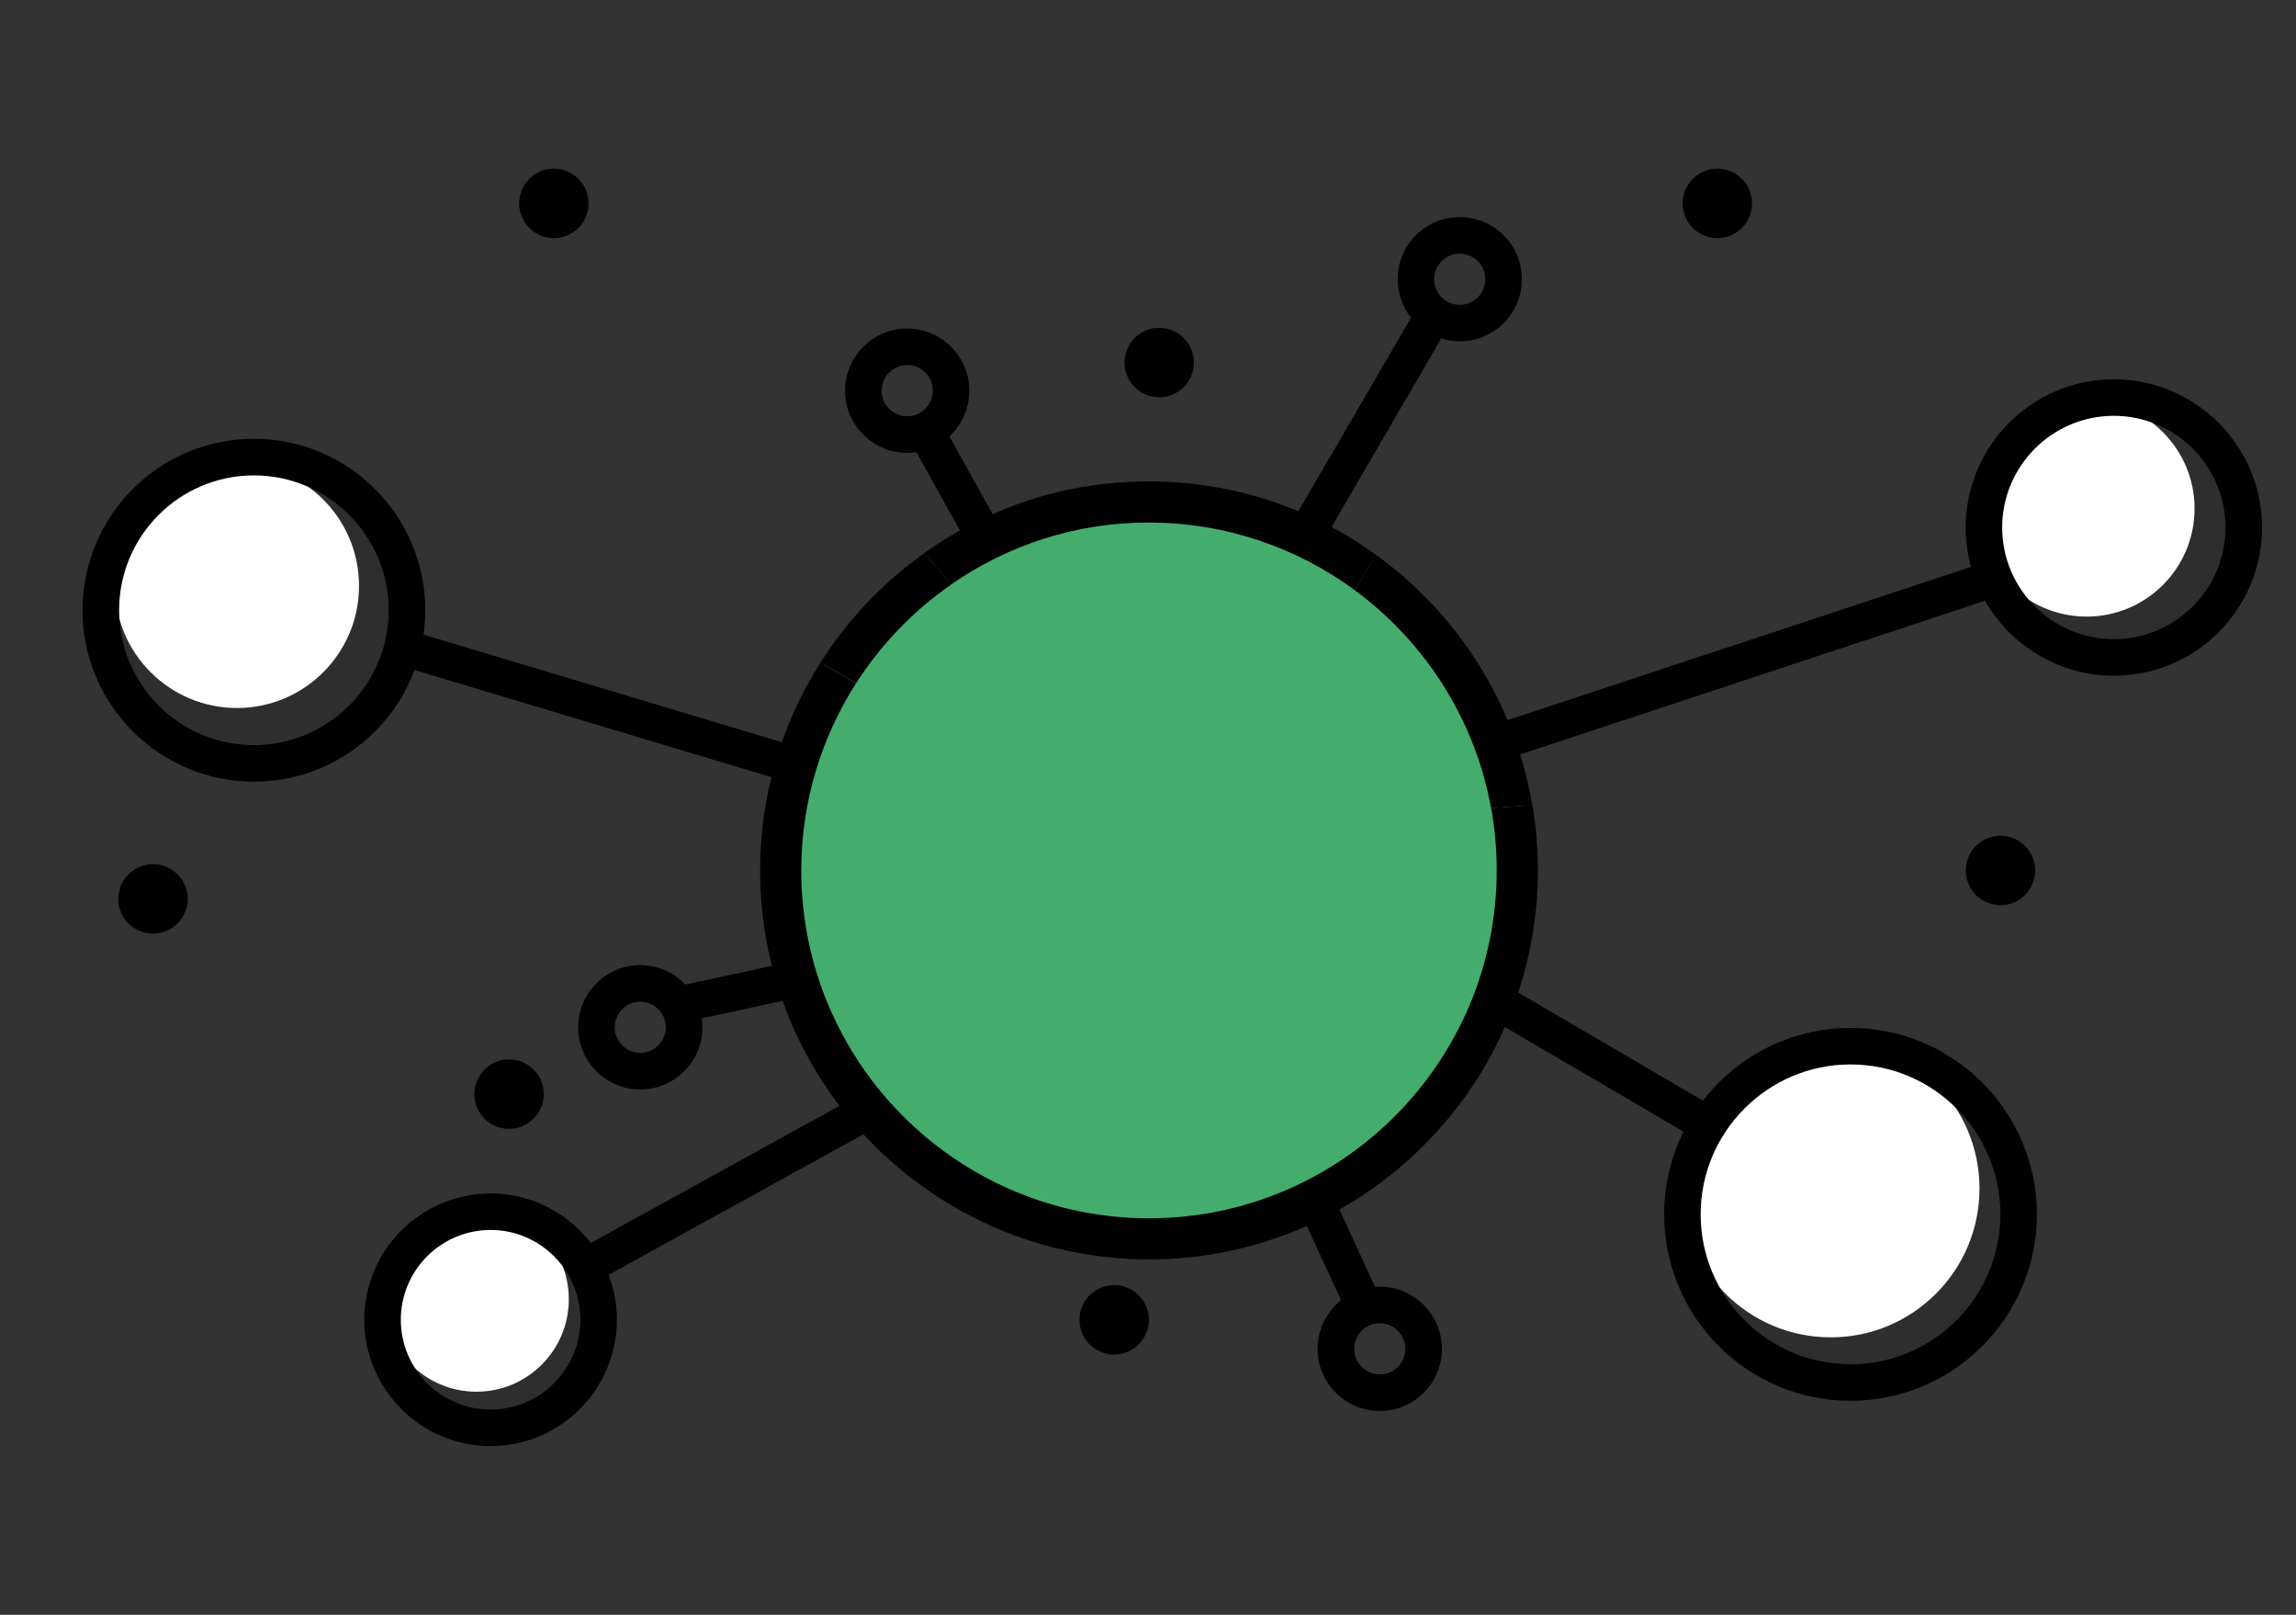 <?xml version="1.0" encoding="UTF-8"?><svg id="Layer_1" xmlns="http://www.w3.org/2000/svg" viewBox="0 0 256 180"><rect x="0" y="0" width="256" height="180" fill="#333333" stroke="none"/><defs><style>.cls-1{opacity:.1;}.cls-2{fill:#fff;}.cls-3{fill:#44ad6d;}</style></defs><circle class="cls-3" cx="127.75" cy="97.21" r="42.69"/><g><circle class="cls-1" cx="206.57" cy="134.92" r="19.04"/><circle class="cls-2" cx="204.12" cy="132.48" r="16.59"/></g><g><circle class="cls-1" cx="234.43" cy="58.46" r="13.82"/><circle class="cls-2" cx="232.65" cy="56.69" r="12.04"/></g><g><circle class="cls-1" cx="28.43" cy="67.32" r="15.62"/><circle class="cls-2" cx="26.42" cy="65.31" r="13.61"/></g><g><circle class="cls-1" cx="54.64" cy="146.35" r="11.82"/><circle class="cls-2" cx="53.12" cy="144.83" r="10.3"/></g><g><path d="M206.33,156.14c-11.46,0-20.78-9.32-20.78-20.78s9.32-20.78,20.78-20.78,20.78,9.32,20.78,20.78-9.32,20.78-20.78,20.78Zm0-37.49c-9.21,0-16.71,7.49-16.71,16.71s7.49,16.71,16.71,16.71,16.71-7.49,16.71-16.71-7.49-16.71-16.71-16.71Z"/><path d="M235.69,75.32c-9.11,0-16.52-7.41-16.52-16.52s7.41-16.52,16.52-16.52,16.52,7.41,16.52,16.52-7.41,16.52-16.52,16.52Zm0-28.97c-6.86,0-12.45,5.58-12.45,12.45s5.59,12.45,12.45,12.45,12.45-5.59,12.45-12.45-5.59-12.45-12.45-12.45Z"/><path d="M28.31,87.13c-10.53,0-19.11-8.57-19.11-19.11s8.57-19.11,19.11-19.11,19.11,8.57,19.11,19.11-8.57,19.11-19.11,19.11Zm0-34.14c-8.29,0-15.03,6.74-15.03,15.03s6.74,15.03,15.03,15.03,15.03-6.74,15.03-15.03-6.74-15.03-15.03-15.03Z"/><path d="M54.7,161.19c-7.76,0-14.08-6.32-14.08-14.08s6.32-14.08,14.08-14.08,14.08,6.32,14.08,14.08-6.32,14.08-14.08,14.08Zm0-24.09c-5.52,0-10.01,4.49-10.01,10.01s4.49,10.01,10.01,10.01,10.01-4.49,10.01-10.01-4.49-10.01-10.01-10.01Z"/><path d="M71.39,121.44c-3.82,0-6.93-3.11-6.93-6.93s3.11-6.93,6.93-6.93,6.93,3.11,6.93,6.93-3.11,6.93-6.93,6.93Zm0-9.78c-1.57,0-2.85,1.28-2.85,2.85s1.28,2.85,2.85,2.85,2.85-1.28,2.85-2.85-1.28-2.85-2.85-2.85Z"/><circle cx="17.07" cy="100.2" r="3.87" transform="translate(-22.57 6.6) rotate(-13.28)"/><circle cx="124.24" cy="147.11" r="3.87" transform="translate(-30.48 32.48) rotate(-13.28)"/><circle cx="223.05" cy="97.02" r="3.87" transform="translate(-16.32 53.84) rotate(-13.28)"/><circle cx="191.49" cy="22.68" r="3.87" transform="translate(133 206.42) rotate(-79.1)"/><circle cx="61.76" cy="22.68" r="3.87" transform="translate(-2.7 35.85) rotate(-31.72)"/><circle cx="129.25" cy="40.41" r="3.87"/><circle cx="56.76" cy="121.96" r="3.87"/><path d="M153.84,157.28c-3.82,0-6.93-3.11-6.93-6.93s3.11-6.93,6.93-6.93,6.93,3.11,6.93,6.93-3.11,6.93-6.93,6.93Zm0-9.78c-1.57,0-2.85,1.28-2.85,2.85s1.28,2.85,2.85,2.85,2.85-1.28,2.85-2.85-1.28-2.85-2.85-2.85Z"/><rect x="176.48" y="104.56" width="4.07" height="27.67" transform="translate(-13.84 212.66) rotate(-59.66)"/><rect x="164.62" y="71.93" width="58.05" height="4.07" transform="translate(-13.43 64.51) rotate(-18.29)"/><rect x="64.77" y="55.84" width="4.07" height="45.8" transform="translate(-27.82 120.1) rotate(-73.3)"/><rect x="75.44" y="108.55" width="13.45" height="4.07" transform="translate(-21.5 19.84) rotate(-12.19)"/><rect x="62.96" y="130.45" width="36.22" height="4.07" transform="translate(-53.9 55.62) rotate(-28.87)"/><rect x="147.27" y="133.12" width="4.07" height="12.94" transform="translate(-44.76 75.44) rotate(-24.78)"/><path d="M100.63,36.64c3.81-.29,7.14,2.58,7.43,6.39,.29,3.81-2.58,7.14-6.39,7.43-3.81,.29-7.14-2.58-7.43-6.39-.29-3.81,2.58-7.14,6.39-7.43Zm.74,9.75c1.57-.12,2.75-1.49,2.63-3.06-.12-1.57-1.49-2.75-3.06-2.63-1.57,.12-2.75,1.49-2.63,3.06,.12,1.57,1.49,2.75,3.06,2.63Z"/><rect x="104.44" y="47.47" width="4.07" height="12.94" transform="translate(-12.79 58.58) rotate(-29.09)"/><path d="M168.51,27.26c2.13,3.17,1.28,7.48-1.89,9.61-3.17,2.13-7.48,1.28-9.61-1.89-2.13-3.17-1.28-7.48,1.89-9.61,3.17-2.13,7.48-1.28,9.61,1.89Zm-8.12,5.46c.88,1.31,2.65,1.65,3.96,.78,1.31-.88,1.65-2.65,.78-3.96-.88-1.31-2.65-1.65-3.96-.78-1.31,.88-1.65,2.65-.78,3.96Z"/><polygon points="161.46 36.42 147.53 60.33 144.05 58.22 157.98 34.3 161.46 36.42"/><path d="M166.26,90.08l4.59-.33c-1.94-11.43-8.37-21.36-17.41-27.89l-2.41,3.91c7.83,5.76,13.42,14.38,15.22,24.3Z"/><path d="M128.11,58.25c8.57,0,16.5,2.8,22.93,7.52l2.41-3.91c-7.13-5.15-15.88-8.2-25.34-8.2s-17.95,2.95-25.03,7.97l2.95,3.53c6.27-4.36,13.88-6.92,22.07-6.92Z"/><path d="M106.04,65.16l-2.95-3.53c-4.62,3.27-8.56,7.43-11.6,12.22l3.97,2.3c2.77-4.32,6.37-8.06,10.59-10.99Z"/><path d="M170.85,89.75l-4.59,.33c.41,2.25,.62,4.58,.62,6.95,0,21.38-17.39,38.77-38.77,38.77s-38.77-17.39-38.77-38.77c0-7.68,2.25-14.84,6.11-20.87l-3.97-2.3c-4.26,6.71-6.73,14.65-6.73,23.16,0,23.91,19.45,43.36,43.36,43.36s43.36-19.45,43.36-43.36c0-2.48-.21-4.91-.61-7.27Z"/></g></svg>
